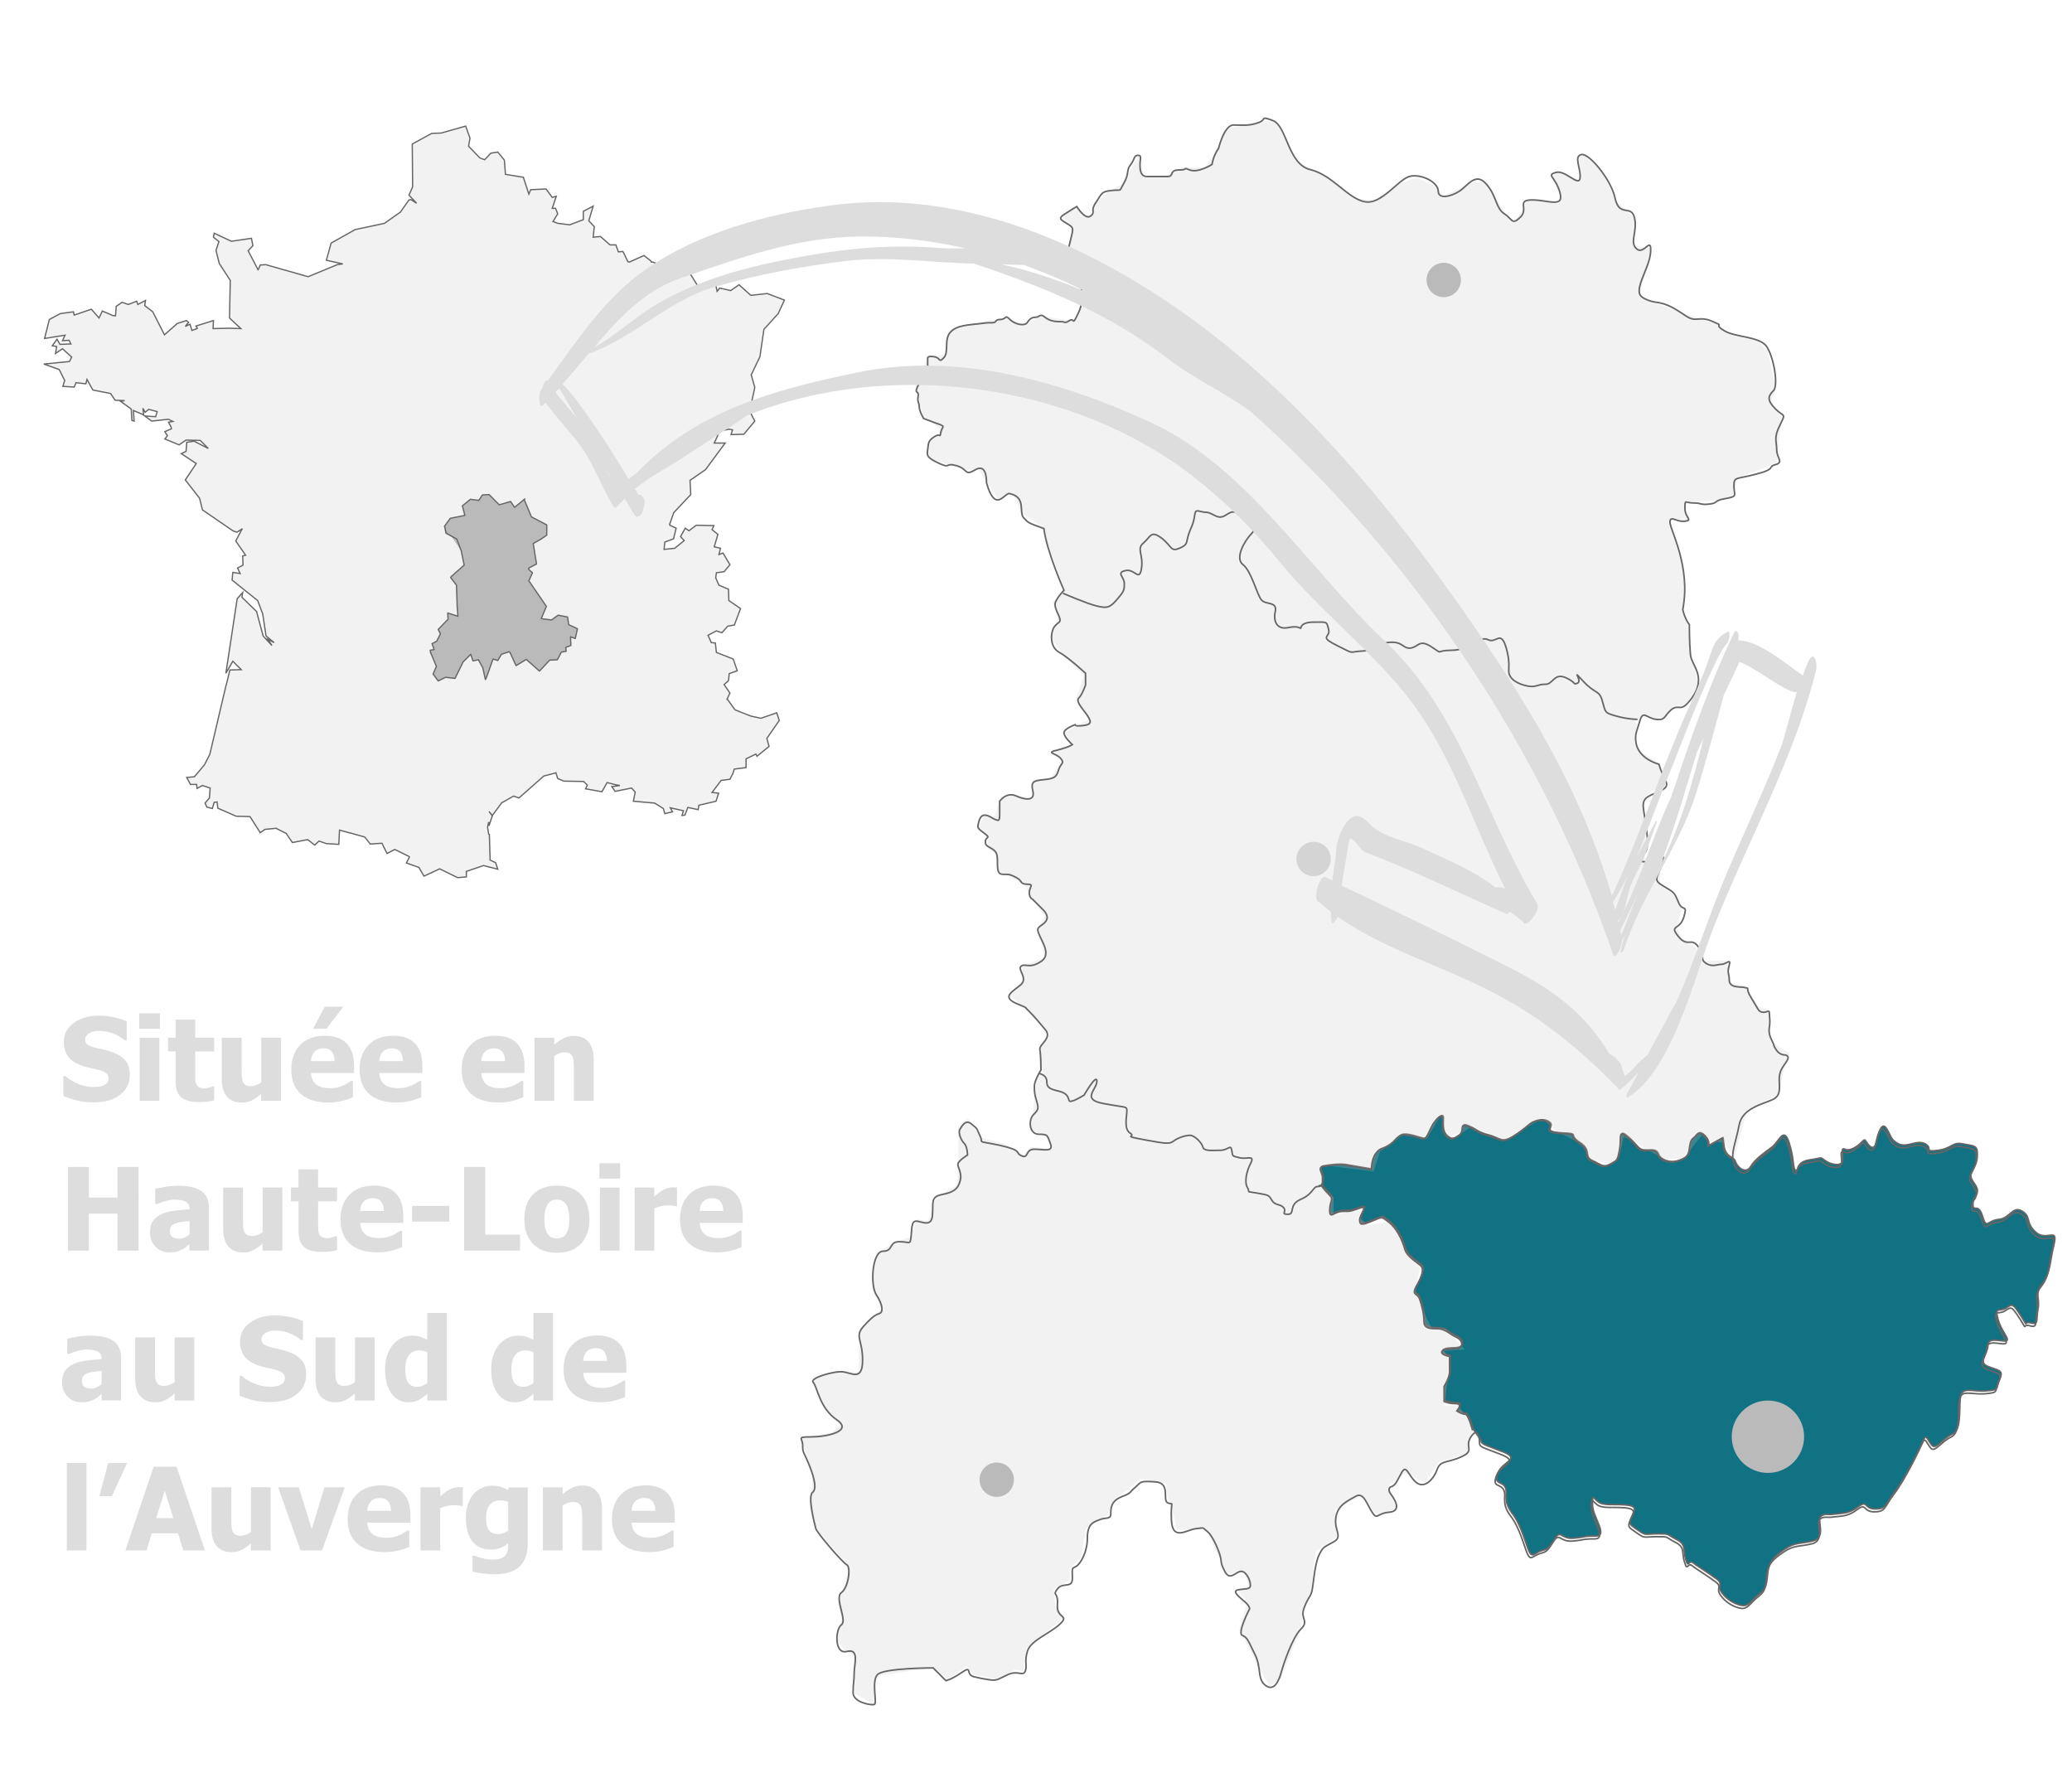 <?xml version="1.0" encoding="utf-8"?>
<!-- Generator: Adobe Illustrator 18.1.1, SVG Export Plug-In . SVG Version: 6.00 Build 0)  -->
<svg version="1.1" id="Calque_1" xmlns="http://www.w3.org/2000/svg" xmlns:xlink="http://www.w3.org/1999/xlink" x="0px" y="0px"
	 viewBox="0 2999.7 2834.6 2425" enable-background="new 0 2999.7 2834.6 2425" xml:space="preserve">
<g enable-background="new    ">
	<path fill="#DDDDDD" d="M128.3,4507.6c-8.8,0-16.5-0.8-23.1-2.5c-6.6-1.7-12.8-3.8-18.5-6.3v-27.2h2.6c5.7,4.9,12.1,8.6,19,11.2
		s13.6,3.9,20.1,3.9c1.6,0,3.8-0.2,6.5-0.5c2.7-0.4,4.9-0.9,6.5-1.7c2-0.9,3.7-2.1,5.1-3.7c1.4-1.6,2.1-3.6,2.1-6.2
		c0-2.9-1.1-5.2-3.4-7c-2.3-1.8-4.9-3.1-8.1-3.9c-3.9-1-8.1-2-12.5-2.9c-4.4-0.9-8.6-2-12.4-3.4c-8.9-3.1-15.2-7.3-19.1-12.6
		c-3.8-5.3-5.8-11.9-5.8-19.8c0-10.7,4.5-19.4,13.6-26s20.4-10,34-10c6.8,0,13.6,0.7,20.3,2.1c6.7,1.4,12.8,3.3,18.1,5.6v26.1h-2.5
		c-4.3-3.6-9.4-6.7-15.6-9.2c-6.1-2.5-12.4-3.8-18.9-3.8c-2.5,0-4.8,0.2-6.8,0.5c-2,0.4-4.1,1.1-6.3,2.1c-1.8,0.8-3.3,2-4.7,3.7
		c-1.3,1.6-2,3.4-2,5.4c0,2.9,1,5.2,3.1,7c2.1,1.7,6.1,3.3,12,4.7c3.8,0.9,7.5,1.7,11.1,2.5c3.6,0.8,7.4,1.9,11.4,3.4
		c7.9,2.9,13.8,6.7,17.7,11.6c3.9,4.8,5.8,11.2,5.8,19.2c0,11.4-4.5,20.5-13.4,27.4C155.6,4504.1,143.5,4507.6,128.3,4507.6z"/>
	<path fill="#DDDDDD" d="M218.8,4406.9h-28.4v-21h28.4V4406.9z M218,4505.5h-26.9v-86.3H218V4505.5z"/>
	<path fill="#DDDDDD" d="M271.6,4507.2c-11,0-18.9-2.3-23.9-6.8c-5-4.5-7.5-11.9-7.5-22.1v-40.4h-10.3v-18.8h10.3v-24.7h26.9v24.7
		H293v18.8h-25.9v30.6c0,3,0,5.7,0.1,7.9c0.1,2.3,0.5,4.3,1.2,6.1c0.7,1.8,2,3.2,3.8,4.3c1.8,1.1,4.5,1.6,8,1.6
		c1.4,0,3.3-0.3,5.6-0.9c2.3-0.6,4-1.2,4.9-1.7h2.3v19c-2.9,0.8-6,1.4-9.3,1.8C280.4,4507,276.4,4507.2,271.6,4507.2z"/>
	<path fill="#DDDDDD" d="M384.2,4505.5h-26.9v-9.5c-4.7,3.9-8.9,6.9-12.8,8.9c-3.9,2-8.5,3-13.9,3c-8.6,0-15.2-2.7-20-8.1
		c-4.8-5.4-7.2-13.5-7.2-24.4v-56.2h27.1v42.8c0,4.5,0.1,8.1,0.3,10.9c0.2,2.8,0.8,5.2,1.7,7.1c0.8,1.8,2.1,3.2,3.8,4.1
		c1.7,0.9,4.1,1.4,7.2,1.4c1.9,0,4.1-0.5,6.7-1.4c2.6-0.9,5-2.2,7.2-3.8v-61.2h26.9V4505.5z"/>
	<path fill="#DDDDDD" d="M449,4507.8c-16.3,0-28.8-3.9-37.5-11.7s-13-18.9-13-33.3c0-14.1,4-25.3,12.1-33.7
		c8.1-8.4,19.4-12.6,34-12.6c13.2,0,23.2,3.6,29.8,10.7c6.7,7.1,10,17.3,10,30.6v9.7h-59c0.3,4,1.1,7.3,2.5,10
		c1.4,2.7,3.3,4.8,5.7,6.4c2.3,1.6,5,2.7,8.1,3.4c3.1,0.7,6.4,1,10.1,1c3.1,0,6.2-0.3,9.2-1c3-0.7,5.8-1.6,8.3-2.7
		c2.2-1,4.2-2,6.1-3.2c1.9-1.1,3.4-2.1,4.6-3h2.8v22.2c-2.2,0.9-4.2,1.7-6,2.4c-1.8,0.7-4.3,1.5-7.5,2.3c-2.9,0.8-5.9,1.4-9,1.8
		C457.2,4507.6,453.4,4507.8,449,4507.8z M457.9,4451.2c-0.2-5.7-1.5-10-4-13c-2.5-3-6.3-4.5-11.4-4.5c-5.2,0-9.3,1.6-12.3,4.7
		c-2.9,3.1-4.6,7.4-4.9,12.8H457.9z M469.7,4376.7l-23.1,30.2h-18.3l15.9-30.2H469.7z"/>
	<path fill="#DDDDDD" d="M542.5,4507.8c-16.3,0-28.8-3.9-37.5-11.7s-13-18.9-13-33.3c0-14.1,4-25.3,12.1-33.7
		c8.1-8.4,19.4-12.6,34-12.6c13.2,0,23.2,3.6,29.8,10.7c6.7,7.1,10,17.3,10,30.6v9.7h-59c0.3,4,1.1,7.3,2.5,10
		c1.4,2.7,3.3,4.8,5.7,6.4c2.3,1.6,5,2.7,8.1,3.4c3.1,0.7,6.4,1,10.1,1c3.1,0,6.2-0.3,9.2-1c3-0.7,5.8-1.6,8.3-2.7
		c2.2-1,4.2-2,6.1-3.2c1.9-1.1,3.4-2.1,4.6-3h2.8v22.2c-2.2,0.9-4.2,1.7-6,2.4c-1.8,0.7-4.3,1.5-7.5,2.3c-2.9,0.8-5.9,1.4-9,1.8
		C550.7,4507.6,546.9,4507.8,542.5,4507.8z M551.4,4451.2c-0.2-5.7-1.5-10-4-13c-2.5-3-6.3-4.5-11.4-4.5c-5.2,0-9.3,1.6-12.3,4.7
		c-2.9,3.1-4.6,7.4-4.9,12.8H551.4z"/>
	<path fill="#DDDDDD" d="M682.1,4507.8c-16.3,0-28.8-3.9-37.5-11.7s-13-18.9-13-33.3c0-14.1,4-25.3,12.1-33.7
		c8.1-8.4,19.4-12.6,34-12.6c13.2,0,23.2,3.6,29.8,10.7c6.7,7.1,10,17.3,10,30.6v9.7h-59c0.3,4,1.1,7.3,2.5,10
		c1.4,2.7,3.3,4.8,5.7,6.4c2.3,1.6,5,2.7,8.1,3.4c3.1,0.7,6.4,1,10.1,1c3.1,0,6.2-0.3,9.2-1c3-0.7,5.8-1.6,8.3-2.7
		c2.2-1,4.2-2,6.1-3.2c1.9-1.1,3.4-2.1,4.6-3h2.8v22.2c-2.2,0.9-4.2,1.7-6,2.4c-1.8,0.7-4.3,1.5-7.5,2.3c-2.9,0.8-5.9,1.4-9,1.8
		C690.3,4507.6,686.5,4507.8,682.1,4507.8z M691,4451.2c-0.2-5.7-1.5-10-4-13c-2.5-3-6.3-4.5-11.4-4.5c-5.2,0-9.3,1.6-12.3,4.7
		c-2.9,3.1-4.6,7.4-4.9,12.8H691z"/>
	<path fill="#DDDDDD" d="M812.2,4505.5h-27.1v-42.8c0-3.5-0.1-7-0.4-10.4c-0.3-3.5-0.8-6-1.6-7.6c-0.9-1.9-2.3-3.3-4-4.2
		c-1.7-0.8-4.1-1.3-7-1.3c-2.2,0-4.4,0.4-6.7,1.2c-2.3,0.8-4.7,2.1-7.2,3.9v61.2h-26.9v-86.3h26.9v9.5c4.4-3.7,8.7-6.7,12.9-8.8
		c4.2-2.1,8.8-3.2,13.9-3.2c8.8,0,15.6,2.8,20.2,8.3c4.7,5.6,7,13.6,7,24.2V4505.5z"/>
</g>
<g enable-background="new    ">
	<path fill="#DDDDDD" d="M189.5,4710.5h-28.8v-50.7h-39.1v50.7H92.9v-114.5h28.8v41.9h39.1v-41.9h28.8V4710.5z"/>
	<path fill="#DDDDDD" d="M259.3,4701.4c-1.8,1.5-3.5,2.9-5,4.2c-1.5,1.2-3.4,2.5-5.9,3.7c-2.4,1.2-4.8,2.1-7,2.7
		c-2.3,0.6-5.5,0.9-9.6,0.9c-7.6,0-14-2.6-19-7.7c-5-5.1-7.6-11.6-7.6-19.4c0-6.4,1.3-11.6,3.8-15.5c2.6-3.9,6.3-7.1,11.1-9.4
		c4.9-2.4,10.7-4,17.4-4.9c6.8-0.9,14-1.6,21.8-2.2v-0.5c0-4.8-1.8-8.1-5.3-9.9c-3.5-1.8-8.8-2.7-15.8-2.7c-3.2,0-6.9,0.6-11.1,1.7
		c-4.3,1.2-8.4,2.6-12.5,4.4h-2.3V4626c2.7-0.8,7-1.7,12.9-2.7c5.9-1,11.9-1.6,18-1.6c14.9,0,25.7,2.5,32.5,7.4
		c6.8,4.9,10.2,12.5,10.2,22.6v58.7h-26.8V4701.4z M259.3,4688v-18c-4.6,0.5-8.3,0.9-11.1,1.2c-2.8,0.3-5.6,1-8.3,2
		c-2.4,0.8-4.2,2.1-5.5,3.7c-1.3,1.7-2,3.9-2,6.6c0,4,1.1,6.8,3.3,8.3c2.2,1.5,5.4,2.3,9.6,2.3c2.4,0,4.8-0.5,7.2-1.6
		S257.3,4689.9,259.3,4688z"/>
	<path fill="#DDDDDD" d="M386.1,4710.5h-26.9v-9.5c-4.7,3.9-8.9,6.9-12.8,8.9c-3.9,2-8.5,3-13.9,3c-8.6,0-15.2-2.7-20-8.1
		c-4.8-5.4-7.2-13.5-7.2-24.4v-56.2h27.1v42.8c0,4.5,0.1,8.1,0.3,10.9c0.2,2.8,0.8,5.2,1.7,7.1c0.8,1.8,2.1,3.2,3.8,4.1
		c1.7,0.9,4.1,1.4,7.2,1.4c1.9,0,4.1-0.5,6.7-1.4c2.6-0.9,5-2.2,7.2-3.8v-61.2h26.9V4710.5z"/>
	<path fill="#DDDDDD" d="M439.8,4712.2c-11,0-18.9-2.3-23.9-6.8c-5-4.5-7.5-11.9-7.5-22.1v-40.4H398v-18.8h10.3v-24.7h26.9v24.7
		h25.9v18.8h-25.9v30.6c0,3,0,5.7,0.1,7.9c0.1,2.3,0.5,4.3,1.2,6.1c0.7,1.8,2,3.2,3.8,4.3c1.8,1.1,4.5,1.6,8,1.6
		c1.4,0,3.3-0.3,5.6-0.9c2.3-0.6,4-1.2,4.9-1.7h2.3v19c-2.9,0.8-6,1.4-9.3,1.8C448.5,4712,444.5,4712.2,439.8,4712.2z"/>
	<path fill="#DDDDDD" d="M516.3,4712.8c-16.3,0-28.8-3.9-37.5-11.7s-13-18.9-13-33.3c0-14.1,4-25.3,12.1-33.7
		c8.1-8.4,19.4-12.6,34-12.6c13.2,0,23.2,3.6,29.8,10.7c6.7,7.1,10,17.3,10,30.6v9.7h-59c0.3,4,1.1,7.3,2.5,10
		c1.4,2.7,3.3,4.8,5.7,6.4c2.3,1.6,5,2.7,8.1,3.4c3.1,0.7,6.4,1,10.1,1c3.1,0,6.2-0.3,9.2-1c3-0.7,5.8-1.6,8.3-2.7
		c2.2-1,4.2-2,6.1-3.2c1.9-1.1,3.4-2.1,4.6-3h2.8v22.2c-2.2,0.9-4.2,1.7-6,2.4c-1.8,0.7-4.3,1.5-7.5,2.3c-2.9,0.8-5.9,1.4-9,1.8
		C524.6,4712.6,520.8,4712.8,516.3,4712.8z M525.2,4656.2c-0.2-5.7-1.5-10-4-13c-2.5-3-6.3-4.5-11.4-4.5c-5.2,0-9.3,1.6-12.3,4.7
		c-2.9,3.1-4.6,7.4-4.9,12.8H525.2z"/>
	<path fill="#DDDDDD" d="M614.7,4670.7h-51v-21.4h51V4670.7z"/>
	<path fill="#DDDDDD" d="M711.4,4710.5H635v-114.5h28.8v92.6h47.7V4710.5z"/>
	<path fill="#DDDDDD" d="M806.4,4667.4c0,14.2-3.9,25.4-11.6,33.6c-7.8,8.2-18.7,12.3-32.9,12.3c-14.1,0-25-4.1-32.9-12.3
		c-7.8-8.2-11.7-19.4-11.7-33.6c0-14.3,3.9-25.6,11.7-33.7c7.8-8.1,18.8-12.2,32.9-12.2c14.1,0,25.1,4.1,32.9,12.3
		C802.5,4641.9,806.4,4653.1,806.4,4667.4z M778.8,4667.5c0-5.1-0.4-9.4-1.3-12.8c-0.8-3.4-2-6.1-3.5-8.2c-1.6-2.2-3.4-3.7-5.4-4.5
		s-4.3-1.3-6.8-1.3c-2.4,0-4.6,0.4-6.5,1.1c-1.9,0.7-3.7,2.2-5.4,4.3c-1.5,2-2.8,4.7-3.7,8.2c-0.9,3.5-1.4,7.9-1.4,13.1
		s0.4,9.5,1.3,12.8c0.9,3.3,2,5.9,3.4,7.8c1.4,2,3.2,3.5,5.4,4.4c2.2,0.9,4.5,1.4,7.1,1.4c2.2,0,4.3-0.5,6.6-1.4
		c2.2-0.9,4-2.3,5.3-4.2c1.6-2.2,2.8-4.9,3.6-8C778.4,4677.3,778.8,4673,778.8,4667.5z"/>
	<path fill="#DDDDDD" d="M848.4,4611.9H820v-21h28.4V4611.9z M847.6,4710.5h-26.9v-86.3h26.9V4710.5z"/>
	<path fill="#DDDDDD" d="M926.2,4649.6H924c-1-0.4-2.5-0.6-4.5-0.8c-1.9-0.2-4.1-0.3-6.5-0.3c-2.8,0-5.8,0.4-8.9,1.2
		c-3.1,0.8-6.1,1.8-9,2.9v57.8h-26.9v-86.3h26.9v12.4c1.2-1.1,2.9-2.5,5.1-4.3c2.2-1.7,4.2-3.1,6-4.1c1.9-1.2,4.2-2.2,6.8-3
		c2.6-0.8,5-1.3,7.3-1.3c0.9,0,1.8,0,2.9,0.1c1.1,0.1,2,0.1,2.9,0.2V4649.6z"/>
	<path fill="#DDDDDD" d="M980.7,4712.8c-16.3,0-28.8-3.9-37.5-11.7s-13-18.9-13-33.3c0-14.1,4-25.3,12.1-33.7
		c8.1-8.4,19.4-12.6,34-12.6c13.2,0,23.2,3.6,29.8,10.7c6.7,7.1,10,17.3,10,30.6v9.7h-59c0.3,4,1.1,7.3,2.5,10
		c1.4,2.7,3.3,4.8,5.7,6.4c2.3,1.6,5,2.7,8.1,3.4c3.1,0.7,6.4,1,10.1,1c3.1,0,6.2-0.3,9.2-1c3-0.7,5.8-1.6,8.3-2.7
		c2.2-1,4.2-2,6.1-3.2c1.9-1.1,3.4-2.1,4.6-3h2.8v22.2c-2.2,0.9-4.2,1.7-6,2.4c-1.8,0.7-4.3,1.5-7.5,2.3c-2.9,0.8-5.9,1.4-9,1.8
		C988.9,4712.6,985.2,4712.8,980.7,4712.8z M989.6,4656.2c-0.2-5.7-1.5-10-4-13c-2.5-3-6.3-4.5-11.4-4.5c-5.2,0-9.3,1.6-12.3,4.7
		c-2.9,3.1-4.6,7.4-4.9,12.8H989.6z"/>
</g>
<g enable-background="new    ">
	<path fill="#DDDDDD" d="M139,4906.4c-1.8,1.5-3.5,2.9-5,4.2c-1.5,1.2-3.4,2.5-5.9,3.7c-2.4,1.2-4.8,2.1-7,2.7
		c-2.3,0.6-5.5,0.9-9.6,0.9c-7.6,0-14-2.6-19-7.7c-5-5.1-7.6-11.6-7.6-19.4c0-6.4,1.3-11.6,3.8-15.5c2.6-3.9,6.3-7.1,11.1-9.4
		c4.9-2.4,10.7-4,17.4-4.9c6.8-0.9,14-1.6,21.8-2.2v-0.5c0-4.8-1.8-8.1-5.3-9.9c-3.5-1.8-8.8-2.7-15.8-2.7c-3.2,0-6.9,0.6-11.1,1.7
		c-4.3,1.2-8.4,2.6-12.5,4.4h-2.3v-20.8c2.7-0.8,7-1.7,12.9-2.7c5.9-1,11.9-1.6,18-1.6c14.9,0,25.7,2.5,32.5,7.4
		c6.8,4.9,10.2,12.5,10.2,22.6v58.7H139V4906.4z M139,4893v-18c-4.6,0.5-8.3,0.9-11.1,1.2c-2.8,0.3-5.6,1-8.3,2
		c-2.4,0.8-4.2,2.1-5.5,3.7c-1.3,1.7-2,3.9-2,6.6c0,4,1.1,6.8,3.3,8.3c2.2,1.5,5.4,2.3,9.6,2.3c2.4,0,4.8-0.5,7.2-1.6
		S137,4895,139,4893z"/>
	<path fill="#DDDDDD" d="M265.8,4915.5h-26.9v-9.5c-4.7,3.9-8.9,6.9-12.8,8.9c-3.9,2-8.5,3-13.9,3c-8.6,0-15.2-2.7-20-8.1
		c-4.8-5.4-7.2-13.5-7.2-24.4v-56.2H212v42.8c0,4.5,0.1,8.1,0.3,10.9c0.2,2.8,0.8,5.2,1.7,7.1c0.8,1.8,2.1,3.2,3.8,4.1
		c1.7,0.9,4.1,1.4,7.2,1.4c1.9,0,4.1-0.5,6.7-1.4c2.6-0.9,5-2.2,7.2-3.8v-61.2h26.9V4915.5z"/>
	<path fill="#DDDDDD" d="M369.4,4917.6c-8.8,0-16.5-0.8-23.1-2.5c-6.6-1.7-12.8-3.8-18.5-6.3v-27.2h2.6c5.7,4.9,12.1,8.6,19,11.2
		s13.6,3.9,20.1,3.9c1.6,0,3.8-0.2,6.5-0.5c2.7-0.4,4.9-0.9,6.5-1.7c2-0.9,3.7-2.1,5.1-3.7c1.4-1.6,2.1-3.6,2.1-6.2
		c0-2.9-1.1-5.2-3.4-7c-2.3-1.8-4.9-3.1-8.1-3.9c-3.9-1-8.1-2-12.5-2.9c-4.4-0.9-8.6-2-12.4-3.4c-8.9-3.1-15.2-7.3-19.1-12.6
		c-3.8-5.3-5.8-11.9-5.8-19.8c0-10.7,4.5-19.4,13.6-26s20.4-10,34-10c6.8,0,13.6,0.7,20.3,2.1c6.7,1.4,12.8,3.3,18.1,5.6v26.1H412
		c-4.3-3.6-9.4-6.7-15.6-9.2c-6.1-2.5-12.4-3.8-18.9-3.8c-2.5,0-4.8,0.2-6.8,0.5c-2,0.4-4.1,1.1-6.3,2.1c-1.8,0.8-3.3,2-4.7,3.7
		c-1.3,1.6-2,3.4-2,5.4c0,2.9,1,5.2,3.1,7c2.1,1.7,6.1,3.3,12,4.7c3.8,0.9,7.5,1.7,11.1,2.5c3.6,0.8,7.4,1.9,11.4,3.4
		c7.9,2.9,13.8,6.7,17.7,11.6c3.9,4.8,5.8,11.2,5.8,19.2c0,11.4-4.5,20.5-13.4,27.4C396.7,4914.1,384.6,4917.6,369.4,4917.6z"/>
	<path fill="#DDDDDD" d="M512.4,4915.5h-26.9v-9.5c-4.7,3.9-8.9,6.9-12.8,8.9c-3.9,2-8.5,3-13.9,3c-8.6,0-15.2-2.7-20-8.1
		c-4.8-5.4-7.2-13.5-7.2-24.4v-56.2h27.1v42.8c0,4.5,0.1,8.1,0.3,10.9c0.2,2.8,0.8,5.2,1.7,7.1c0.8,1.8,2.1,3.2,3.8,4.1
		c1.7,0.9,4.1,1.4,7.2,1.4c1.9,0,4.1-0.5,6.7-1.4c2.6-0.9,5-2.2,7.2-3.8v-61.2h26.9V4915.5z"/>
	<path fill="#DDDDDD" d="M611.5,4915.5h-26.9v-9c-1.7,1.4-3.7,3-6,4.6c-2.2,1.6-4.2,2.9-5.9,3.7c-2.2,1-4.3,1.8-6.4,2.3
		c-2.1,0.5-4.6,0.8-7.5,0.8c-9.8,0-17.6-4.1-23.4-12.2c-5.7-8.1-8.6-19-8.6-32.7c0-7.5,1-14.1,2.9-19.6c1.9-5.5,4.6-10.4,8.1-14.5
		c3.1-3.7,6.9-6.7,11.4-8.9c4.5-2.2,9.2-3.3,14.1-3.3c4.5,0,8.2,0.5,11.1,1.4c2.9,0.9,6.3,2.4,10.1,4.4v-36.7h26.9V4915.5z
		 M584.6,4891.7v-42.4c-1.3-0.7-3.1-1.2-5.2-1.7c-2.2-0.4-4-0.7-5.5-0.7c-6.5,0-11.3,2.3-14.6,6.8c-3.3,4.5-4.9,10.8-4.9,18.9
		c0,8.5,1.3,14.7,3.9,18.4c2.6,3.8,6.8,5.7,12.6,5.7c2.4,0,4.7-0.5,7.1-1.4C580.4,4894.5,582.6,4893.3,584.6,4891.7z"/>
	<path fill="#DDDDDD" d="M756.7,4915.5h-26.9v-9c-1.7,1.4-3.7,3-6,4.6c-2.2,1.6-4.2,2.9-5.9,3.7c-2.2,1-4.3,1.8-6.4,2.3
		c-2.1,0.5-4.6,0.8-7.5,0.8c-9.8,0-17.6-4.1-23.4-12.2c-5.7-8.1-8.6-19-8.6-32.7c0-7.5,1-14.1,2.9-19.6c1.9-5.5,4.6-10.4,8.1-14.5
		c3.1-3.7,6.9-6.7,11.4-8.9c4.5-2.2,9.2-3.3,14.1-3.3c4.5,0,8.2,0.5,11.1,1.4c2.9,0.9,6.3,2.4,10.1,4.4v-36.7h26.9V4915.5z
		 M729.8,4891.7v-42.4c-1.3-0.7-3.1-1.2-5.2-1.7c-2.2-0.4-4-0.7-5.5-0.7c-6.5,0-11.3,2.3-14.6,6.8c-3.3,4.5-4.9,10.8-4.9,18.9
		c0,8.5,1.3,14.7,3.9,18.4c2.6,3.8,6.8,5.7,12.6,5.7c2.4,0,4.7-0.5,7.1-1.4C725.6,4894.5,727.8,4893.3,729.8,4891.7z"/>
	<path fill="#DDDDDD" d="M821.5,4917.8c-16.3,0-28.8-3.9-37.5-11.7s-13-18.9-13-33.3c0-14.1,4-25.3,12.1-33.7
		c8.1-8.4,19.4-12.6,34-12.6c13.2,0,23.2,3.6,29.8,10.7c6.7,7.1,10,17.3,10,30.6v9.7h-59c0.3,4,1.1,7.3,2.5,10
		c1.4,2.7,3.3,4.8,5.7,6.4c2.3,1.6,5,2.7,8.1,3.4c3.1,0.7,6.4,1,10.1,1c3.1,0,6.2-0.3,9.2-1c3-0.7,5.8-1.6,8.3-2.7
		c2.2-1,4.2-2,6.1-3.2c1.9-1.1,3.4-2.1,4.6-3h2.8v22.2c-2.2,0.9-4.2,1.7-6,2.4c-1.8,0.7-4.3,1.5-7.5,2.3c-2.9,0.8-5.9,1.4-9,1.8
		C829.7,4917.6,826,4917.8,821.5,4917.8z M830.4,4861.3c-0.2-5.7-1.5-10-4-13c-2.5-3-6.3-4.5-11.4-4.5c-5.2,0-9.3,1.6-12.3,4.7
		c-2.9,3.1-4.6,7.4-4.9,12.8H830.4z"/>
</g>
<g enable-background="new    ">
	<path fill="#DDDDDD" d="M118.3,5120.5H91.4v-119.6h26.9V5120.5z"/>
	<path fill="#DDDDDD" d="M173.9,5000.9l-20.8,45.3h-17.2l12.1-45.3H173.9z"/>
	<path fill="#DDDDDD" d="M171.5,5120.5l38.7-114.5h31.4l38.7,114.5h-29.6l-7.1-23.4h-36l-7.1,23.4H171.5z M237.1,5076.4l-11.7-37.7
		l-11.7,37.7H237.1z"/>
	<path fill="#DDDDDD" d="M370.2,5120.5h-26.9v-9.5c-4.7,3.9-8.9,6.9-12.8,8.9c-3.9,2-8.5,3-13.9,3c-8.6,0-15.2-2.7-20-8.1
		c-4.8-5.4-7.2-13.5-7.2-24.4v-56.2h27.1v42.8c0,4.5,0.1,8.1,0.3,10.9c0.2,2.8,0.8,5.2,1.7,7.1c0.8,1.8,2.1,3.2,3.8,4.1
		c1.7,0.9,4.1,1.4,7.2,1.4c1.9,0,4.1-0.5,6.7-1.4c2.6-0.9,5-2.2,7.2-3.8v-61.2h26.9V5120.5z"/>
	<path fill="#DDDDDD" d="M471.6,5034.2l-31,86.3h-29.4l-30.7-86.3h28.3l17.7,57.1l17.4-57.1H471.6z"/>
	<path fill="#DDDDDD" d="M526.1,5122.8c-16.3,0-28.8-3.9-37.5-11.7s-13-18.9-13-33.3c0-14.1,4-25.3,12.1-33.7
		c8.1-8.4,19.4-12.6,34-12.6c13.2,0,23.2,3.6,29.8,10.7c6.7,7.1,10,17.3,10,30.6v9.7h-59c0.3,4,1.1,7.3,2.5,10
		c1.4,2.7,3.3,4.8,5.7,6.4c2.3,1.6,5,2.7,8.1,3.4c3.1,0.7,6.4,1,10.1,1c3.1,0,6.2-0.3,9.2-1c3-0.7,5.8-1.6,8.3-2.7
		c2.2-1,4.2-2,6.1-3.2c1.9-1.1,3.4-2.1,4.6-3h2.8v22.2c-2.2,0.9-4.2,1.7-6,2.4c-1.8,0.7-4.3,1.5-7.5,2.3c-2.9,0.8-5.9,1.4-9,1.8
		C534.3,5122.6,530.5,5122.8,526.1,5122.8z M535,5066.3c-0.2-5.7-1.5-10-4-13c-2.5-3-6.3-4.5-11.4-4.5c-5.2,0-9.3,1.6-12.3,4.7
		c-2.9,3.1-4.6,7.4-4.9,12.8H535z"/>
	<path fill="#DDDDDD" d="M633.3,5059.7h-2.2c-1-0.4-2.5-0.6-4.5-0.8c-1.9-0.2-4.1-0.3-6.5-0.3c-2.8,0-5.8,0.4-8.9,1.2
		c-3.1,0.8-6.1,1.8-9,2.9v57.8h-26.9v-86.3h26.9v12.4c1.2-1.1,2.9-2.5,5.1-4.3c2.2-1.7,4.2-3.1,6-4.1c1.9-1.2,4.2-2.2,6.8-3
		c2.6-0.8,5-1.3,7.3-1.3c0.9,0,1.8,0,2.9,0.1c1.1,0.1,2,0.1,2.9,0.2V5059.7z"/>
	<path fill="#DDDDDD" d="M722.1,5110.6c0,8-1.2,14.8-3.5,20.4s-5.5,9.9-9.5,13.1c-4,3.2-8.8,5.5-14.4,6.9
		c-5.6,1.4-11.8,2.1-18.6,2.1c-5.7,0-11.2-0.4-16.3-1.1c-5.2-0.7-9.6-1.6-13.4-2.6v-21.6h3.2c1.3,0.5,2.9,1.1,4.7,1.7
		c1.8,0.6,3.7,1.2,5.5,1.7c2.2,0.6,4.4,1,6.5,1.4c2.1,0.4,4.3,0.5,6.5,0.5c4.6,0,8.4-0.5,11.4-1.4c3-0.9,5.3-2.3,6.9-4
		c1.5-1.8,2.6-3.9,3.2-6.3c0.6-2.4,0.9-5.5,0.9-9.2v-1.6c-3,2.7-6.5,4.8-10.5,6.4c-4,1.6-8.1,2.4-12.3,2.4
		c-11.2,0-19.8-3.6-25.9-10.9c-6.1-7.3-9.1-18.3-9.1-33.2c0-6.8,0.9-12.8,2.8-18.2c1.9-5.4,4.5-10,7.8-13.8c3.2-3.6,7-6.4,11.5-8.4
		c4.5-2,9.2-3,14.1-3c4.4,0,8.4,0.6,11.8,1.7c3.5,1.1,6.7,2.6,9.5,4.5l1-3.8h26.1V5110.6z M695.2,5093.3v-39.1
		c-1.3-0.6-3-1.1-4.9-1.5c-1.9-0.4-3.9-0.6-5.8-0.6c-6.5,0-11.3,2.1-14.6,6.3c-3.3,4.2-4.9,10-4.9,17.5c0,3.7,0.2,6.9,0.7,9.5
		c0.5,2.6,1.4,4.9,2.7,6.9c1.3,1.9,3,3.4,5,4.4c2.1,1,4.7,1.5,8,1.5c2.4,0,4.8-0.4,7.1-1.2C690.9,5096,693.1,5094.9,695.2,5093.3z"
		/>
	<path fill="#DDDDDD" d="M823.6,5120.5h-27.1v-42.8c0-3.5-0.1-7-0.4-10.4c-0.3-3.5-0.8-6-1.6-7.6c-0.9-1.9-2.3-3.3-4-4.2
		c-1.7-0.8-4.1-1.3-7-1.3c-2.2,0-4.4,0.4-6.7,1.2c-2.3,0.8-4.7,2.1-7.2,3.9v61.2h-26.9v-86.3h26.9v9.5c4.4-3.7,8.7-6.7,12.9-8.8
		c4.2-2.1,8.8-3.2,13.9-3.2c8.8,0,15.6,2.8,20.2,8.3c4.7,5.6,7,13.6,7,24.2V5120.5z"/>
	<path fill="#DDDDDD" d="M887.7,5122.8c-16.3,0-28.8-3.9-37.5-11.7s-13-18.9-13-33.3c0-14.1,4-25.3,12.1-33.7
		c8.1-8.4,19.4-12.6,34-12.6c13.2,0,23.2,3.6,29.8,10.7c6.7,7.1,10,17.3,10,30.6v9.7h-59c0.3,4,1.1,7.3,2.5,10
		c1.4,2.7,3.3,4.8,5.7,6.4c2.3,1.6,5,2.7,8.1,3.4c3.1,0.7,6.4,1,10.1,1c3.1,0,6.2-0.3,9.2-1c3-0.7,5.8-1.6,8.3-2.7
		c2.2-1,4.2-2,6.1-3.2c1.9-1.1,3.4-2.1,4.6-3h2.8v22.2c-2.2,0.9-4.2,1.7-6,2.4c-1.8,0.7-4.3,1.5-7.5,2.3c-2.9,0.8-5.9,1.4-9,1.8
		C895.9,5122.6,892.1,5122.8,887.7,5122.8z M896.6,5066.3c-0.2-5.7-1.5-10-4-13c-2.5-3-6.3-4.5-11.4-4.5c-5.2,0-9.3,1.6-12.3,4.7
		c-2.9,3.1-4.6,7.4-4.9,12.8H896.6z"/>
</g>
<path fill="#107282" stroke="#666666" stroke-width="2.164" d="M2015.6,4954.8c0,0-6-22-10-22c-4.5,0-11.5-4.5-11.5-4.5
	s9-10-1.5-10c-10,0-16-3-16-3v-20.5c0,0,7.5-11.5,7.5-20.5s0-20.5,0-20.5s-14.5-3-10-7.5s17.5-1.5,23.5-4.5c6-3,3-11.5-4.5-14.5
	s-14.5-11.5-25-11.5c-10,0-19,0-19-10s-3-22-6-30.5c-3-9-11.5-4.5-4.5-17.5c7.5-13,10-22,7.5-26.5c-3-4.5-20.5-13-23.5-25
	c-3-11.5-11.5-29-22-36.5c-10-7.5-7.5-7.5-22-1.5c-14.5,6-17.5,6-17.5-1.5s13-20.5,0-16c-13,4.5-11.5,4.5-23.5,4.5
	c-11.5,0-17.5,11.5-17.5-1.5c0-13,6-14.5,0-20.5c-6-6-11.5-13-11.5-13l-4.5,1.5c7.5,0,6-7.5,6-13c0-6-7.5-13,1.5-14.5s22-3,30.5-1.5
	c9,1.5,35,6,35,6s0-14.5,6-22c6-7.5,6-4.5,16-10c10-6,10-10,17.5-14.5c7.5-4.5,27.5,4.5,32,4.5c4.5,0,7.5-11.5,13-20.5
	c6-9,13-14.5,13-7.5c0,7.5-1.5,17.5,4.5,23.5c6,6,9,6,17.5,0c9-6,0-17.5,11.5-13c11.5,4.5,13,9,29,13c16,4.5,17.5,11.5,33.5,1.5
	c16-10,20.5-16,26-19c6-3,16-6,23.5,0c7.5,6-11.5,13,16,14.5c27.5,1.5,7.5,1.5,25,13s4.5,19,17.5,25c13,6,14.5,10,25,4.5
	c10-6,10-4.5,13-20.5s-3-29,11.5-16s13,17.5,23.5,17.5c10,0,14.5-1.5,17.5,6c3,7.5,14.5,11.5,25,9c10-3,16-6,17.5-14.5
	c1.5-9,1.5-14.5,6-17.5s6-11.5,14.5-3c9,9,4.5,14.5,4.5,14.5l20.5-11.5c0,0,0-1.5,1.5,11.5c1.5,13,11.5,16,11.5,16l3,3
	c4.5,13,16,19,22,9c6-10,19-19,29-26.5c10-7.5,16-29,23.5-6c7.5,23.5,4.5,35,9,38s-1.5-11.5,19-14.5c20.5-3,13-4.5,22,1.5
	c9,6,23.5,7.5,23.5-1.5c0-9-3-17.5,3-14.5c6,3,16-3,22-9c6-6,4.5-4.5,9,1.5c4.5,6,10,9,13-6c3-14.5,7.5-23.5,13-14.5
	c6,9,4.5,14.5,16,20.5c11.5,6,25-6,36.5,0s-3,11.5,17.5,9c20.5-3,19-11.5,33.5-9c14.5,3,20.5,1.5,20.5,13c0,11.5-1.5,13-7.5,25
	c-6,11.5,9,17.5,7.5,27.5s-6,6-6,17.5s7.5-3,13,16c6,19,6,6,22,4.5c16-1.5,19-19,32-11.5c13,7.5,4.5,16,19,29
	c14.5,13,30.5-7.5,25,16c-6,23.5-4.5,39.5-16,54c-11.5,14.5-3,19-6,35c-3,16,1.5,22-10,19c-11.5-3-1.5,9-13-9
	c-11.5-17.5-11.5-17.5-20.5-11.5c-8.5,6-16-3-11.5,14.5c4.5,17.5,17.5,29,11.5,30.5c-6,1.5-25-6-25,6c0,11.5-14.5,23.5,0,29
	c14.5,6,22,4.5,16,17.5c-6,13,1.5,14.5-19,16s-33.5-7.5-35,11.5s1.5,42.5-11.5,48c-13,6-22,22-27.5,14.5c-6-7.5-7.5-16-11.5-6
	c-4.5,10-23.5,49.5-38,68.5s-11.5,25-27.5,25s-10-13-23.5-3c-13,10-22,8.5-32,10s-13-1.5-19,3c-6,4.5,7.5,29-10,33.5
	c-17.5,4.5-25,1.5-39.5,11.5s-22,16-23.5,35c-1.5,19-4.5,20.5-13,27.5c-9,7.5-13,16-22,14.5c-9-1.5-20.5-7.5-27.5-17.5
	c-7.5-10,3-11.5-7.5-19c-10-7.5-26.5-17.5-32-22c-6-4.5-6,9-10-4.5c-4-13.5,1.5-20.5-13-27.5c-14.5-7.5-7.5-7.5-25-7.5
	s-16,3-26.5-4.5c-10-7.5-14.5-7.5-10-17.5s10-16-7.5-17.5c-17.5-1.5-30.5,1.5-38-4.5c-7.5-6-7.5-11.5-7.5,4.5c0,16,22,42.5,4.5,42.5
	c-17.5,0-13,1.5-30.5,3c-17.5,1.5-17.5-13-26,1.5c-9,14.5-10,13-19,16c-8.5,3-11.5,10-16,0c-4.5-10-10-35-23.5-52.5
	c-13-17.5-4.5-26-9-35c-4.5-8.5-16-3-10-19c6-16,32-19,7.5-29c-25-10-30.5-10-30.5-16L2015.6,4954.8z"/>
<g opacity="0.23">
	<g>
		<path fill="#C6C7C8" d="M2422.6,4424.2l-3-44l-13-3l-20.5-30.5l-17.5-1.5l-7.5-32l-32,1.5l-9-19l-19-13l-7.5-14.5l7.5-27.5
			l-10-14.5l-20.5-19l1.5-35l-33.5,1.5l13-16l-4.5-57l7.5-16l23.5-11.5l-10-30.5l-20.5-13l-11.5-13l3-27.5l-3-4l7.5,0.5l4.5-9
			l14,6.5l16-2l12.5-16l15.5-0.5l17.5-29l-9.5-37l-6.5-52.5l-4.5-14v-57l-18-62l6-4.5l17,4.5l3.5-6l-6-9.5l2-11.5l46-2l16-6l8-25
			l53-19.5l6.5-64l-14-19l6.5-22l-11.5-49.5l-12.5-13l-36.5-8l-17.5-14l-51.5-17l-57.5-21l16-67l-25-3.5l4.5-35.5l-28.5-27l-17-38.5
			l-27-24l-5,6.5l1.5,29l-32-11.5l-6.5,7.5l13,26.5l-4.5,10l-23.5-6.5l-19.5,2l-5,11l-12.5,17.5l-11.5-10l-26-43l-18-1.5l-41.5,19.5
			l-11-14l-26.5-11l-19.5,7.5l-38.5,24l-25-3.5l-47-33l-33-17.5l-28.5-54.5h-21l-33,7.5l-14,2l-17.5,36l-12,17.5h-29.5l-24,11
			l-30.5,1l-6.5-27.5l-23,38.5c0,0-45,22-39.5,40.5l-10,3.5l-12-13l-22,12l16.5,16.5l-10,49c0,0,41.5,31.5,13,75.5
			c-11,4.5-44-4.5-44-4.5l-27.5,12l-21-9l-46,7.5c0,0-30.5,5.5-34,11c-3.5,5.5-5.5,31.5-5.5,31.5l-24,4.5l-16.5,39.5l11,41.5
			l23,16.5l-2,7.5l-15.5,14l3.5,19.5l28.5,9l22,6.5l15.5-2l7.5,13l19.5,28.5l19.5-9l13,28.5l27.5,18.5l30.5,86.5l-2.5,2.5l-13,14.5
			l7.5,20.5l-11.5,26.5l22,30.5l25,22l-11.5,33.5l17.5,27.5l-33.5,17.5l7.5,16l-22,9l11.5,13l-16,25l-23.5,1.5l-1.5,25l-27.5-4.5
			l-17.5,9l-6,20.5l-13-1.5l-10,16l14.5,16l-1.5,13l13,9l1.5,22l36.5,19l11.5,22l16,22l-9,16l9,39.5l-30.5,11.5v20.5l-19,19l22,19
			l33.5,35l-13,17.5v26.5l5,9.5l-8.5,2.5l-6.5,59l-2,17.5l19.5,4.5l8.5,19.5l-28.5-2l-9,11l-26-15.5l-33-8.5l-17.5-26.5l-13,11v46
			l-2,35l-28.5,15.5l-11,33l-15.5-2l-9,24l-19.5,6.5l-26.5,15.5l-6.5,48l13,28.5l-30.5,28.5v57l-37,2l-26.5,9l19.5,44l19.5,17.5
			l-13,11l-41.5,6.5l15.5,54.5l-4.5,41.5l9,28.5l46,52.5l-9,33l-6.5,17.5l4.5,22l-6.5,28.5l11,13l15.5,9l-2,50.5l26.5,15.5l2-39.5
			l79-11l19.5,15.5l26.5-17.5l9,11l30.5,6.5l26.5-13l11,2l4.5-30.5l52.5-44l-13-15.5l-2-22l22-13v-15.5l15.5-15.5l6.5-39.5
			l28.5-17.5l9-19.5l37-30.5l35,6.5l2,17.5l6.5,17.5l6.5,28.5l39.5-2l28.5,61.5l24-2l6.5,19.5l-15.5,4.5l13,17.5l-11,37l26,50.5
			l15.5,26.5l15.5-9l28.5-72l2-24l11-22l6.5-57l28.5-19.5l-2-37l35-19.5l22,26.5l26.5-9l-9-33l22-15.5l26.5,13l19.5-28.5l39.5-11
			l6.5-33l-15.5-26.5l-4.5-6.5h-19.5l4.5-30.5l2-33l-6.5-11l28.5-2l-26.5-28.5l-19.5-2l-13-26l-9-22l6.5-33l-13-13l-28.5-50.5
			l-30.5,4.5l-11-11l2-9l-37,6.5v-23.5l-19.5-15.5l-1.5-1l4-2.5v-26l71.5,9l9-27.5l30.5-22l33.5,4.5l19-32l9,29l22-6l11.5-7.5l44,19
			l52.5-30.5l16,16l36.5,19l14.5,22l29,6l9-11.5l6-25l11.5,1.5l19,14.5l25,13h29l7.5-13l17.5-22l10,11.5l17.5,1.5l14.5,20.5l17.5-64
			l44-23.5l6-32l7.5-23.5L2422.6,4424.2z"/>
	</g>
</g>
<path fill="none" stroke="#666666" stroke-width="2.164" d="M1455.6,3807.2c0,0-23.5-52.5-27.5-84.5c-23.5-8.5-20.5-7.5-27.5-14.5
	c-7.5-7.5,4.5-29-20.5-33.5c-8.5,3-19,25-30.5-14.5c0-9-1.5-26.5-16-17.5c-14.5,8.5-9-1.5-25-6c-16-4.5-7.5,4.5-23.5-3
	c-16-7.5-17.5-10-16-19s0-11.5,9-17.5s7.5,3,9-6c1.5-9,9-7.5-7.5-13c-16-6-16-6-16-6s-6-10-6-16c0-6-3-6-1.5-14.5
	c1.5-9-7.5-1.5,1.5-17.5c9-16,11.5-13,11.5-22s0-13,0-13s0-3,9-1.5c9,1.5,6,9,13,1.5c7.5-7.5,0-25,9-35c9-10,26.5-10,38-11.5
	c11.5-1.5,11.5-1.5,19-1.5s3-4.5,11.5-4.5c8.5,0,6-7.5,13,0c7.5,7.5,20.5,9,23.5,4.5c3-4.5,6-7.5,11.5-7.5c6,0,6-6,13,0
	c7.5,6,16,6,22,6c6,0,4.5,3,11.5-1.5c7.5-4.5,3,9,11.5-9c9-17.5,6-35,1.5-46.5c-4.5-11.5-11.5-22-16-22c-4.5,0-1.5-6,3-26.5
	c4.5-20.5,7.5-22-1.5-27.5c-9-6-16-7.5-4.5-14.5c11.5-7.5,16-10,16-10s11.5,19,19,13c7.5-6-1.5-6,7.5-19c8.5-13,7.5-14.5,22-16
	c14.5-1.5,8.5,3,16-10s3-17.5,9-25c6-7.5,4.5-13,10-13c6,0,3,4.5,3,13c0,9,1.5,16,10,16c8.5,0,17.5,0,27.5,0c10,0,1.5-9,16-9
	c14.5,0,3-4.5,14.5,0c11.5,4.5,30.5-7.5,30.5-7.5s1.5-11.5,9-22c0,0,7.5-32,20.5-32s20.5,1.5,33.5-3s1.5-10,20.5-3
	c19,7.5,20.5,60,51,67c30.5,7.5,51,39.5,74.5,44s46.5-32,62.5-35c16-3,38,8.5,38,20.5c0,11.5,17.5,7.5,29,0
	c11.5-7.5,22-26.5,36.5-10c14.5,16,13,33.5,25,41c11.5,7.5,10,16,22,4.5c11.5-11.5-6-23.5,16-23.5c22,0,44,11.5,38-10
	c-6-22-19-23.5-6-27.5c13-4.5,32,20.5,33.5,7.5c1.5-13-9-29,1.5-32c10-3,41,33.5,46.5,60c6,26.5,22,7.5,26.5,26.5s-7.5,33.5,3,42.5
	c10,9,20.5-19,19,4.5c-1.5,23.5-26.5,54-10,62.5c16,9,20.5,3,39.5,13s22,17.5,35,16c13-1.5,19,3,26.5,6c7.5,3-4.5,1.5,10,10
	c14.5,9,46.5,7.5,57,20.5c10,13,17.5,54,10,61.5c-7.5,7.5-9,13,3,25c11.5,11.5,14.5,4.5,6,22c-9,17.5-4.5,22-4.5,33.5
	c0,11.5,10,17.5-1.5,20.5c-11.5,3,1.5,6-26.5,13c-27.5,7.5-30.5,3-30.5,16c0,13,6,14.5-11.5,17.5c-17.5,3-9,6-22,7.5s-10-1.5-22-1.5
	c-11.5,0-11.5-6-11.5,7.5c0,13,11.5,16,0,17.5s-20.5-9-20.5,1.5c0,10,29,60,17.5,119.5c3,13,9,20.5,9,20.5s0,25,1.5,41
	c1.5,16,26,32-3,65.5c-11.5,13-13,1.5-23.5,10c-10,9-7.5,14.5-20.5,13c-13-1.5-17.5-13-22,1.5s-6,17.5-6,23.5c0,6,0,26.5,32,36.5
	c6,22,17.5,27.5,4.5,35s-27.5,7.5-26,23.5c1.5,16,10,51,3,61.5c-7.5,10-22,10-4.5,13s35-17.5,27.5,3c-7.5,20.5-13,22,1.5,30.5
	c14.5,9,14.5,7.5,20.5,22c6,14.5,13,1.5,7.5,20.5c-6,19-20.5,10-7.5,26.5c13,16,17.5,0,27.5,14.5c10,14.5,1.5,16,10,22
	c9,6,16,1.5,22,1.5c6,0,13-9,10,1.5c-3,10,0,13,0,17.5c0,4.5,0,10,9,11.5c9,1.5,6,0,13,1.5c7.5,1.5-1.5-1.5,8.5,14.5
	c10,16,9,17.5,14.5,19c6,1.5,10-4.5,10,1.5c0,6,1.5,10,0,19c-1.5,8.5,1.5,14.5,4.5,20.5c3,6,0,3,4.5,10c4.5,7.5,11.5,7.5,11.5,7.5
	s9,0,3,9s-10,13-10,25c0,11.5,3,22-10,27.5c-13,6-41,11.5-45,35c-4.5,23.5-11.5,38-7.5,51c4.5,13,16,19,22,9c6-10,19-19,29-26.5
	s16-29,23.5-6c7.5,23.5,4.5,35,9,38c4.5,3-1.5-11.5,19-14.5c20.5-3,13-4.5,22,1.5c9,6,23.5,7.5,23.5-1.5s-3-17.5,3-14.5
	c6,3,16-3,22-9c6-6,4.5-4.5,9,1.5c4.5,6,10,9,13-6c3-14.5,7.5-23.5,13-14.5c6,9,4.5,14.5,16,20.5c11.5,6,25-6,36.5,0
	c11.5,6-3,11.5,17.5,9c20.5-3,19-11.5,33.5-9c14.5,3,20.5,1.5,20.5,13c0,11.5-1.5,13-7.5,25c-6,11.5,9,17.5,7.5,27.5s-6,6-6,17.5
	c0,11.5,7.5-3,13,16c6,19,6,6,22,4.5c16-1.5,19-19,32-11.5c13,7.5,4.5,16,19,29s30.5-7.5,25,16c-6,23.5-4.5,39.5-16,54
	c-11.5,14.5-3,19-6,35c-3,16,1.5,22-10,19c-11.5-3-1.5,9-13-9c-11.5-17.5-11.5-17.5-20.5-11.5c-9,6-16-3-11.5,14.5
	c4.5,17.5,17.5,29,11.5,30.5c-6,1.5-25-6-25,6c0,11.5-14.5,23.5,0,29c14.5,6,22,4.5,16,17.5c-6,13,1.5,14.5-19,16s-33.5-7.5-35,11.5
	c-1.5,19,1.5,42.5-11.5,48c-13,6-22,22-27.5,14.5c-6-7.5-7.5-16-11.5-6c-4.5,10-23.5,49.5-38,68.5c-14.5,19-11.5,25-27.5,25
	s-10-13-23.5-3c-13,10-22,8.5-32,10s-13-1.5-19,3c-6,4.5,7.5,29-10,33.5c-17.5,4.5-25,1.5-39.5,11.5s-22,16-23.5,35
	c-1.5,19-4.5,20.5-13,27.5c-9,7.5-13,16-22,14.5c-9-1.5-20.5-7.5-27.5-17.5c-7.5-10,3-11.5-7.5-19c-10-7.5-26.5-17.5-32-22
	c-6-4.5-6,9-10-4.5c-4.5-13,1.5-20.5-13-27.5c-14.5-7.5-7.5-7.5-25-7.5s-16,3-26.5-4.5c-10-7.5-14.5-7.5-10-17.5s10-16-7.5-17.5
	c-17.5-1.5-30.5,1.5-38-4.5c-7.5-6-7.5-11.5-7.5,4.5c0,16,22,42.5,4.5,42.5c-17.5,0-13,1.5-30.5,3c-17.5,1.5-17.5-13-26.5,1.5
	c-9,14.5-10,13-19,16c-9,3-11.5,10-16,0s-10-35-23.5-52.5c-13-17.5-4.5-26.5-9-35c-4.5-9-16-3-10-19c6-16,32-19,7.5-29
	c-25-10-30.5-10-30.5-16s-1.5-23.5-11.5-9s6,19-13,27.5c-19,9-29,4.5-33.5,17.5c-4.5,13-17.5,27.5-29,17.5
	c-11.5-10-13-26.5-20.5-11.5c-7.5,14.5-9,16-13,17.5c-4.5,1.5-4.5,6,0,11.5c4.5,6,14.5,22-3,23.5c-17.5,1.5-16,11.5-23.5,0
	c-7.5-11.5-11.5-27.5-22-22c-10,6-25,11.5-27.5,29c-3,17.5,10,26.5-3,33.5c-13,7.5-14.5,6-20.5,19s-7.5,44-10,51
	c-3,7.5-4.5,6-10,20.5c-6,14.5,7.5,17.5-4.5,29c-11.5,11.5-23.5,46.5-27.5,61.5c-4.5,14.5-11.5,23.5-22,14.5c-10-9-4.5-23.5-13-41
	c-9-17.5-10-23.5-17.5-26.5c-7.5-3,10-36.5,10-36.5s0-4.5-9-11.5c-9-7.5-14.5-13-6-14.5c9-1.5,16,0,16-6c0-6-4.5-17.5-11.5-19
	c-7.5-1.5-16,14.5-23.5,0c-7.5-14.5-3-11.5-7.5-25c-4.5-13-11.5-26.5-17.5-30.5c-6-4.5-1.5-4.5-14.5-3s-32,17.5-33.5-11.5
	c-1.5-29,4.5-20.5-4.5-23.5c-9-3,4.5-27.5-17.5-29s-19,0-27.5,7.5c-9,7.5-4.5,7.5-19,13c-14.5,6-14.5,16-14.5,23.5
	s-7.5,4.5-14.5,7.5c-7.5,3-17.5,4.5-17.5,25c0,20.5-10,36.5-16,39.5c-6,3-4.5,1.5-4.5,16c0,14.5-13,4.5-20.5,14.5
	c-7.5,10,1.5,3,0,22c-1.5,19,17.5,13,3,26.5c-14.5,13-39.5,22-44,36.5c-4.5,14.5,0,20.5-3,27.5c-3,7.5-10-1.5-23.5,4.5
	c-13,6-14.5,8.5-23.5,7.5c-8.5-1.5-11.5-1.5-23.5-4.5c-11.5-3-1.5-16-16-6c-14.5,10-22,11.5-22,11.5l-17.5-17.5c0,0-67,0-76,9
	s0,39.5-4.5,41c-4.5,1.5-29-3-29-16c0-13,1.5-16,1.5-27.5s7.5-33.5-10-29c-17.5,4.5-16-30.5-7.5-36.5c8.5-6-10-36.5,0-44
	c10-7.5,13-35,7.5-38c-6-3-41-44-42.5-49.5c-1.5-6-11.5-44-4.5-49.5c7.5-6,0-26.5-6-41c-6-14.5-7.5-13-7.5-23.5
	c0-10-9-11.5,11.5-11.5s58.5-7.5,35-23.5c-23.5-16-26.5-45-32-51c-6-6,29-16,41-14.5c11.5,1.5,26.5,13,26.5-16s-11.5-32,1.5-46.5
	c13-14.5,17.5-16,22-17.5s4.5-11.5-4.5-25c-9-13-6-60,9-60c14.5,0,7.5-13,22-13s14.5,4.5,16-4.5c1.5-9,0-22,6-23.5s22,10,23.5-7.5
	s-3-26,13-29s22-7.5,25-19c3-11.5-4.5-19-3-23.5c1.5-4.5,13-11.5,13-11.5s0-11.5-4.5-16c-4.5-4.5-8.5-14.5-6-19
	c3-4.5,7.5-14.5,16-7.5c9,7.5,6,4.5,11.5,16c6,11.5-7.5,6,26.5,13c33.5,7.5,20.5,10,30.5,14.5c10,4.5,4.5-9,17.5-9s26.5,4.5,22-7.5
	c-4.5-11.5-3-13-16-13s-14.5-19-7.5-26.5c7.5-7.5,7.5-9,4.5-19c-3-10-3-13-3-20.5c0-7.5,9-22,9-22s0-20.5-1.5-27.5
	c-1.5-7.5,17.5-16,7.5-27.5c-10-11.5-13-16-22-25c-9-8.5,0-3-19-11.5c-19-9-3-16,7.5-25c10-9-4.5-20.5,0-25c4.5-4.5,10,1.5,20.5-3
	c10-4.5,19-10,10-29c-9-19-10-19-1.5-25c9-6,9-13,1.5-20.5c-7.5-7.5-14.5-14.5-14.5-14.5s-4.5-1.5-4.5-9s7.5-11.5-3-11.5
	c-10,0-6-4.5-14.5-9c-8.5-4.5-10-4.5-16-4.5s-10,0-10-13c0-13,0-17.5-7.5-22c-7.5-4.5-9-4.5-9-10c0-6,7.5-4.5,0-10
	c-7.5-6-11.5-7.5-10-13c1.5-6,3-13,9-13c6,0,10,4.5,14.5,6c4.5,1.5,6,3,6-7.5s0-17.5,0-17.5s9-13,22-7.5c13,6,26.5,7.5,23.5-6
	c-3-13,0-14.5,14.5-16c14.5-1.5,17.5-3,20.5-13c3-10,9-9,3-16c-6-7.5-22-7.5-4.5-11.5c17.5-4.5,20.5-7.5,20.5-7.5s-11.5-10-11.5-16
	c0-6,16-11.5,16-11.5s-3,3,10,1.5c13-1.5,11.5-6,4.5-16c-7.5-10-14.5-17.5-10-22c4.5-4.5,9-17.5,9-17.5v-16c0,0-23.5-22-36.5-29
	c-13-7.5-11.5-27.5-6-35c6-7.5,10-4.5,6-14.5c-4.5-10-7.5-16-3-22C1448.6,3814.2,1455.6,3807.2,1455.6,3807.2z"/>
<path fill="none" stroke="#666666" stroke-width="2.164" d="M1454.1,3811.2c0,0,33.5,14.5,46.5,17.5c13,3,17.5,3,27.5-9
	c10-11.5,10-13,10-22c0-9-11.5-14.5,1.5-17.5c13-3,19,16,22-3c3-19-7.5-26.5,3-35c10-9,10-17.5,25-6c14.5,11.5,11.5,19,25,13
	c13-6,6-7.5,14.5-26.5c9-19,1.5-26.5,13-23.5c11.5,3,6-1.5,20.5,6c14.5,7.5,17.5-11.5,32-3c14.5,9,26.5,19,17.5,27.5
	c-9,9-23.5,33.5-11.5,42.5c11.5,9,19,41,25,48c6,7.5,22,1.5,19,16c-3,14.5,3,25,17.5,22c14.5-3,17.5,1.5,17.5,1.5s-1.5-9,17.5-9
	c19,0,17.5-1.5,20.5,10c3,11.5-14.5,9,11.5,22c26,13,14.5,8.5,35,7.5c20.5-1.5,11.5-8.5,33.5-11.5c22-3,20.5,8.5,32,7.5
	c11.5-1.5,11.5-13,29-1.5c17.5,11.5,3,4.5,27.5,4.5c25,0,38-20.5,49.5-14.5c11.5,6,17.5-14.5,25,11.5c7.5,26.5,0,30.5,6,39.5
	c6,9,22,13,29,13c7.5,0,9-3,19-3s11.5-16,27.5-9c16,7.5,9,10,16,7.5c7.5-3-10-22,7.5-3c17.5,19,22,11.5,26.5,27.5
	c4.5,16,3,16,19,20.5c16,4.5,29,4.5,29,4.5"/>
<path fill="none" stroke="#666666" stroke-width="2.164" d="M1420.6,4467.7c6,1.5,11.5,4.5,11.5,11.5c0,7.5,3,10,16,13
	c13,3,13,9,14.5,13c1.5,4.5,20.5-7.5,20.5-7.5s17.5-30.5,17.5-19c0,11.5-22,25,9,30.5c30.5,6,32,3,32,10c0,7.5-4.5,25,4.5,30.5
	c9,6-13,3,19,9c32,6,35,6,41,1.5c6-4.5,16-7.5,22-7.5c6,0,16,10,17.5,16s11.5,4.5,23.5,4.5c11.5,0,14.5-9,16,0c1.5,8.5,0,7.5,10,10
	c10,3,22-4.5,16,7.5c-6,11.5-9,26.5-4.5,33.5c4.5,7.5-4.5,4.5,13,7.5c17.5,3,16,3,20.5,10c4.5,7.5,11.5,4.5,16,10c4.5,6-4.5,9,6,9
	c10,0,0-13,17.5-20.5c17.5-7.5,16-17.5,23.5-17.5s6-7.5,6-13c0-6-7.5-13,1.5-14.5c9-1.5,22-3,30.5-1.5c9,1.5,35,6,35,6s0-14.5,6-22
	c6-7.5,6-4.5,16-10c10-6,10-10,17.5-14.5c7.5-4.5,27.5,4.5,32,4.5c4.5,0,7.5-11.5,13-20.5c6-9,13-14.5,13-7.5
	c0,7.5-1.5,17.5,4.5,23.5c6,6,8.5,6,17.5,0c9-6,0-17.5,11.5-13c11.5,4.5,13,9,29,13c16,4.5,17.5,11.5,33.5,1.5c16-10,20.5-16,26-19
	c6-3,16-6,23.5,0c7.5,6-11.5,13,16,14.5c27.5,1.5,7.5,1.5,25,13c17.5,11.5,4.5,19,17.5,25c13,6,14.5,10,25,4.5c10-6,10-4.5,13-20.5
	s-3-29,11.5-16s13,17.5,23.5,17.5c10,0,14.5-1.5,17.5,6c3,7.5,14.5,11.5,25,9c10-3,16-6,17.5-14.5c1.5-9,1.5-14.5,6-17.5
	s6-11.5,14.5-3c9,9,4.5,14.5,4.5,14.5l20.5-11.5c0,0,0-1.5,1.5,11.5c1.5,13,11.5,16,11.5,16"/>
<path fill="none" stroke="#666666" stroke-width="2.164" d="M2014.6,4956.3c0,0-6-22-10-22c-4.5,0-11.5-4.5-11.5-4.5s9-10-1.5-10
	c-10,0-16-3-16-3v-20.5c0,0,7.5-11.5,7.5-20.5c0-9,0-20.5,0-20.5s-14.5-3-10-7.5c4.5-4.5,17.5-1.5,23.5-4.5s3-11.5-4.5-14.5
	c-7.5-3-14.5-11.5-25-11.5c-10,0-19,0-19-10s-3-22-6-30.5c-3-9-11.5-4.5-4.5-17.5c7.5-13,10-22,7.5-26.5c-3-4.5-20.5-13-23.5-25
	c-3-11.5-11.5-29-22-36.5c-10-7.5-7.5-7.5-22-1.5c-14.5,6-17.5,6-17.5-1.5c0-7.5,13-20.5,0-16c-13,4.5-11.5,4.5-23.5,4.5
	c-11.5,0-17.5,11.5-17.5-1.5s6-14.5,0-20.5s-11.5-13-11.5-13"/>
<circle fill="#BABABA" cx="1975.1" cy="3382.7" r="23.5"/>
<circle fill="#D4D4D4" cx="1797.1" cy="4174.7" r="23.5"/>
<circle fill="#BABABA" cx="1363.6" cy="5023.8" r="23.5"/>
<circle fill="#BABABA" cx="2418.6" cy="4965" r="49.5"/>
<polyline display="none" fill="#FFFFFF" points="-6717.4,911.5 -6777.9,751 -7080.9,506.5 -7073.4,416 -6986.4,427.5 -7014.4,365 
	-6951.9,329 -6955.9,219 -6919.9,211.5 -7035.4,43 -6957.9,-104.5 "/>
<g>
	<polyline opacity="0.23" fill="#C6C7C8" enable-background="new    " points="560.5,4171.2 556,4180.2 573,4186.2 580,4198.2 
		601.5,4188.2 626,4200.2 638,4199.2 638,4191.7 661.5,4183.7 681,4188.7 678,4179.7 670.5,4176.2 669.5,4141.7 669.5,4141.2 
		668.5,4140.7 667,4131.2 668.5,4124.2 669,4129.2 673.5,4115.7 669,4109.7 673.5,4115.2 686.5,4097.7 688.5,4096.7 702.5,4088.7 
		710,4091.2 744,4061.2 759.5,4057.2 760.5,4056.7 763,4064.7 771.5,4068.2 771.5,4068.2 798.5,4068.7 803.5,4073.7 801,4078.7 
		823.5,4082.7 830.5,4070.2 842.5,4073.2 848,4074.2 837,4075.7 841.5,4082.2 864,4077.7 869,4083.2 866.5,4095.7 895,4098.2 
		895.5,4098.2 907.5,4105.7 909.5,4112.7 920,4110.2 917,4104.7 935,4108.7 933,4115.2 937,4114.7 941,4104.2 955.1,4107.2 
		956.1,4101.2 979.6,4095.7 983.1,4084.7 974.1,4083.7 986.6,4067.2 998.6,4065.7 1001.6,4059.7 1002.1,4059.2 1004.6,4051.7 
		1020.6,4049.7 1020.6,4037.7 1034.1,4031.2 1035.6,4034.2 1052.1,4020.7 1049.1,4009.7 1066.1,3985.2 1062.6,3974.7 1041.1,3982.2 
		1027.1,3979.2 1005.6,3970.7 995.1,3956.2 994.6,3956.2 998.6,3947.7 990.6,3936.2 996.6,3930.7 997.6,3921.2 997.6,3921.2 
		1008.6,3917.2 1003.1,3901.2 980.1,3892.2 978.6,3879.2 973.1,3878.7 968.6,3868.7 968.6,3868.7 980.1,3862.7 987.6,3865.2 
		995.6,3856.2 1004.6,3854.7 1013.1,3832.2 997.1,3821.2 996.6,3805.7 983.6,3800.2 979.6,3791.2 979.1,3790.2 980.1,3783.2 
		990.6,3781.7 998.6,3772.2 989.1,3756.2 983.6,3758.2 985.6,3749.7 977.1,3747.7 982.1,3730.7 974.1,3724.2 976.6,3718.7 
		952.6,3718.2 942.5,3725.7 937.5,3722.2 931,3733.7 936,3739.2 923,3749.7 908.5,3751.2 908.5,3751.2 909.5,3741.2 921.5,3736.7 
		925,3722.2 916.5,3718.2 916,3717.2 921.5,3701.7 921.5,3701.2 945,3676.2 944,3656.7 965.1,3642.2 992.1,3605.7 977.1,3605.7 
		981.6,3596.2 981.6,3595.7 985.1,3588.7 996.1,3587.2 997.1,3586.7 1002.1,3587.7 1000.1,3594.2 1017.6,3593.7 1032.6,3575.7 
		1025.6,3562.2 1032.6,3529.7 1028.1,3513.7 1027.6,3512.7 1039.6,3487.7 1045.1,3450.2 1064.6,3428.7 1073.1,3410.2 1049.6,3401.2 
		1027.6,3403.7 1027.1,3403.7 1011.1,3389.2 999.6,3397.2 984.6,3393.7 981.1,3398.2 979.1,3389.2 971.1,3385.7 964.6,3387.2 
		964.1,3394.7 956.1,3393.2 934.5,3358.7 913.5,3354.2 901.5,3361.7 893.5,3358.2 891,3358.2 890.5,3356.7 881,3349.2 861,3358.2 
		859,3357.7 853,3345.2 852,3343.7 846,3344.2 842.5,3334.7 834.5,3334.7 821.5,3323.2 811.5,3324.2 813,3309.7 805.5,3301.7 
		811.5,3281.7 798,3288.7 798,3300.2 779.5,3307.2 763,3305.2 756.5,3302.7 763,3292.2 760,3284.7 755.5,3284.7 761,3268.2 
		755.5,3269.7 747,3258.2 726,3259.2 723.5,3265.2 716,3242.2 691.5,3238.2 690,3218.7 681,3207.7 671.5,3209.2 663,3218.2 
		656.5,3215.7 641,3199.7 643,3188.7 637,3172.2 603.5,3181.7 602.5,3181.7 590.5,3182.2 564,3196.7 564.5,3253.7 564.5,3255.2 
		559.5,3266.7 570,3277.7 562,3272.7 559.5,3273.2 547.5,3290.2 546.5,3290.7 526,3305.2 486,3313.7 453,3332.2 446.5,3355.7 
		469,3360.7 461.5,3361.7 421.5,3378.2 363.5,3361.7 356,3362.2 353.5,3368.2 353,3368.7 339.5,3342.7 346,3335.7 344,3325.7 
		316.5,3329.7 293,3318.7 292,3324.2 299.5,3330.2 295.5,3342.2 300,3360.2 315,3383.2 314,3434.7 329.5,3449.2 313.5,3448.7 
		313,3448.7 291.5,3449.2 292,3438.2 268,3445.7 270,3448.7 269.5,3449.2 262.5,3451.7 260,3443.2 253.5,3446.2 258,3440.7 
		255,3438.2 242.5,3442.2 225,3457.7 209,3426.2 198,3417.7 199,3410.7 188.5,3416.2 187,3411.7 175.5,3416.2 167,3413.2 
		159,3418.7 158,3431.7 153.5,3431.2 153,3430.7 140,3425.2 135.5,3434.7 125,3422.7 101.5,3430.7 100.5,3426.2 82.5,3428.7 
		67.5,3436.7 61,3462.7 89,3458.2 85.5,3465.7 94.5,3465.2 97,3470.2 82,3470.7 78,3463.7 71.5,3472.7 77.5,3473.7 76,3483.2 
		85.5,3476.7 98,3488.2 95,3494.2 60,3497.7 81,3505.2 88.5,3520.2 86,3528.2 101.5,3529.2 104,3523.2 117.5,3524.7 119,3518.7 
		127,3533.2 150,3537.7 151.5,3538.2 157.5,3547.2 170.5,3547.7 165,3548.7 179.5,3559.2 180.5,3574.7 183.5,3575.7 182.5,3561.2 
		196.5,3567.2 195.5,3558.2 198.5,3563.7 203.5,3559.7 215,3562.7 213,3569.7 198,3568.7 207.5,3575.7 230.5,3573.2 236.5,3576.2 
		230.5,3577.2 233.5,3582.7 234,3583.7 234.5,3586.2 225.5,3590.2 229,3595.7 225.5,3600.2 245,3608.2 254.5,3601.7 274,3602.2 
		285,3613.2 265.5,3603.2 255.5,3604.7 254.5,3617.2 248,3620.2 267.5,3633.2 268.5,3633.7 253.5,3656.2 273,3681.2 277,3697.2 
		318.5,3725.7 324,3727.7 330.5,3723.7 331.5,3722.7 322.5,3739.7 336,3759.2 332,3760.2 332.5,3772.7 325,3776.7 328.5,3784.2 
		318.5,3782.7 317.5,3793.2 352.5,3821.2 359.5,3839.7 359.5,3840.2 364,3869.7 375,3878.7 366.5,3874.2 372,3882.7 360,3869.7 
		351,3836.2 331,3816.7 332,3810.2 324.5,3818.7 309,3920.7 318.5,3904.2 330,3915.7 314.5,3916.2 309.5,3936.7 309,3938.2 
		287,4031.7 279.5,4046.2 279,4046.7 266,4062.2 255.5,4063.2 260.5,4072.7 269,4072.7 269.5,4078.2 277,4074.2 287.5,4077.7 
		286.5,4091.2 280.5,4098.2 283,4103.7 290.5,4105.7 293,4097.2 297,4096.7 298,4105.2 323,4116.2 342,4116.7 356,4138.7 
		362.5,4134.2 378,4132.7 378.5,4133.2 391.5,4139.7 400,4152.2 421,4148.2 430.5,4155.7 436.5,4150.2 446.5,4153.7 447,4153.7 
		463.5,4154.7 464.5,4135.2 479,4139.2 479.5,4139.2 499,4144.7 506.5,4154.2 522.5,4153.2 529.5,4167.2 540,4161.7 559.5,4171.2 	
		"/>
	<polyline fill="none" stroke="#666666" stroke-width="1.736" points="560.5,4171.2 556,4180.2 573,4186.2 580,4198.2 
		601.5,4188.2 626,4200.2 638,4199.2 638,4191.7 661.5,4183.7 681,4188.7 678,4179.7 670.5,4176.2 669.5,4141.7 669.5,4141.2 
		668.5,4140.7 667,4131.2 668.5,4124.2 669,4129.2 673.5,4115.7 669,4109.7 673.5,4115.2 686.5,4097.7 688.5,4096.7 702.5,4088.7 
		710,4091.2 744,4061.2 759.5,4057.2 760.5,4056.7 763,4064.7 771.5,4068.2 771.5,4068.2 798.5,4068.7 803.5,4073.7 801,4078.7 
		823.5,4082.7 830.5,4070.2 842.5,4073.2 848,4074.2 837,4075.7 841.5,4082.2 864,4077.7 869,4083.2 866.5,4095.7 895,4098.2 
		895.5,4098.2 907.5,4105.7 909.5,4112.7 920,4110.2 917,4104.7 935,4108.7 933,4115.2 937,4114.7 941,4104.2 955.1,4107.2 
		956.1,4101.2 979.6,4095.7 983.1,4084.7 974.1,4083.7 986.6,4067.2 998.6,4065.7 1001.6,4059.7 1002.1,4059.2 1004.6,4051.7 
		1020.6,4049.7 1020.6,4037.7 1034.1,4031.2 1035.6,4034.2 1052.1,4020.7 1049.1,4009.7 1066.1,3985.2 1062.6,3974.7 1041.1,3982.2 
		1027.1,3979.2 1005.6,3970.7 995.1,3956.2 994.6,3956.2 998.6,3947.7 990.6,3936.2 996.6,3930.7 997.6,3921.2 997.6,3921.2 
		1008.6,3917.2 1003.1,3901.2 980.1,3892.2 978.6,3879.2 973.1,3878.7 968.6,3868.7 968.6,3868.7 980.1,3862.7 987.6,3865.2 
		995.6,3856.2 1004.6,3854.7 1013.1,3832.2 997.1,3821.2 996.6,3805.7 983.6,3800.2 979.6,3791.2 979.1,3790.2 980.1,3783.2 
		990.6,3781.7 998.6,3772.2 989.1,3756.2 983.6,3758.2 985.6,3749.7 977.1,3747.7 982.1,3730.7 974.1,3724.2 976.6,3718.7 
		952.6,3718.2 942.5,3725.7 937.5,3722.2 931,3733.7 936,3739.2 923,3749.7 908.5,3751.2 908.5,3751.2 909.5,3741.2 921.5,3736.7 
		925,3722.2 916.5,3718.2 916,3717.2 921.5,3701.7 921.5,3701.2 945,3676.2 944,3656.7 965.1,3642.2 992.1,3605.7 977.1,3605.7 
		981.6,3596.2 981.6,3595.7 985.1,3588.7 996.1,3587.2 997.1,3586.7 1002.1,3587.7 1000.1,3594.2 1017.6,3593.7 1032.6,3575.7 
		1025.6,3562.2 1032.6,3529.7 1028.1,3513.7 1027.6,3512.7 1039.6,3487.7 1045.1,3450.2 1064.6,3428.7 1073.1,3410.2 1049.6,3401.2 
		1027.6,3403.7 1027.1,3403.7 1011.1,3389.2 999.6,3397.2 984.6,3393.7 981.1,3398.2 979.1,3389.2 971.1,3385.7 964.6,3387.2 
		964.1,3394.7 956.1,3393.2 934.5,3358.7 913.5,3354.2 901.5,3361.7 893.5,3358.2 891,3358.2 890.5,3356.7 881,3349.2 861,3358.2 
		859,3357.7 853,3345.2 852,3343.7 846,3344.2 842.5,3334.7 834.5,3334.7 821.5,3323.2 811.5,3324.2 813,3309.7 805.5,3301.7 
		811.5,3281.7 798,3288.7 798,3300.2 779.5,3307.2 763,3305.2 756.5,3302.7 763,3292.2 760,3284.7 755.5,3284.7 761,3268.2 
		755.5,3269.7 747,3258.2 726,3259.2 723.5,3265.2 716,3242.2 691.5,3238.2 690,3218.7 681,3207.7 671.5,3209.2 663,3218.2 
		656.5,3215.7 641,3199.7 643,3188.7 637,3172.2 603.5,3181.7 602.5,3181.7 590.5,3182.2 564,3196.7 564.5,3253.7 564.5,3255.2 
		559.5,3266.7 570,3277.7 562,3272.7 559.5,3273.2 547.5,3290.2 546.5,3290.7 526,3305.2 486,3313.7 453,3332.2 446.5,3355.7 
		469,3360.7 461.5,3361.7 421.5,3378.2 363.5,3361.7 356,3362.2 353.5,3368.2 353,3368.7 339.5,3342.7 346,3335.7 344,3325.7 
		316.5,3329.7 293,3318.7 292,3324.2 299.5,3330.2 295.5,3342.2 300,3360.2 315,3383.2 314,3434.7 329.5,3449.2 313.5,3448.7 
		313,3448.7 291.5,3449.2 292,3438.2 268,3445.7 270,3448.7 269.5,3449.2 262.5,3451.7 260,3443.2 253.5,3446.2 258,3440.7 
		255,3438.2 242.5,3442.2 225,3457.7 209,3426.2 198,3417.7 199,3410.7 188.5,3416.2 187,3411.7 175.5,3416.2 167,3413.2 
		159,3418.7 158,3431.7 153.5,3431.2 153,3430.7 140,3425.2 135.5,3434.7 125,3422.7 101.5,3430.7 100.5,3426.2 82.5,3428.7 
		67.5,3436.7 61,3462.7 89,3458.2 85.5,3465.7 94.5,3465.2 97,3470.2 82,3470.7 78,3463.7 71.5,3472.7 77.5,3473.7 76,3483.2 
		85.5,3476.7 98,3488.2 95,3494.2 60,3497.7 81,3505.2 88.5,3520.2 86,3528.2 101.5,3529.2 104,3523.2 117.5,3524.7 119,3518.7 
		127,3533.2 150,3537.7 151.5,3538.2 157.5,3547.2 170.5,3547.7 165,3548.7 179.5,3559.2 180.5,3574.7 183.5,3575.7 182.5,3561.2 
		196.5,3567.2 195.5,3558.2 198.5,3563.7 203.5,3559.7 215,3562.7 213,3569.7 198,3568.7 207.5,3575.7 230.5,3573.2 236.5,3576.2 
		230.5,3577.2 233.5,3582.7 234,3583.7 234.5,3586.2 225.5,3590.2 229,3595.7 225.5,3600.2 245,3608.2 254.5,3601.7 274,3602.2 
		285,3613.2 265.5,3603.2 255.5,3604.7 254.5,3617.2 248,3620.2 267.5,3633.2 268.5,3633.7 253.5,3656.2 273,3681.2 277,3697.2 
		318.5,3725.7 324,3727.7 330.5,3723.7 331.5,3722.7 322.5,3739.7 336,3759.2 332,3760.2 332.5,3772.7 325,3776.7 328.5,3784.2 
		318.5,3782.7 317.5,3793.2 352.5,3821.2 359.5,3839.7 359.5,3840.2 364,3869.7 375,3878.7 366.5,3874.2 372,3882.7 360,3869.7 
		351,3836.2 331,3816.7 332,3810.2 324.5,3818.7 309,3920.7 318.5,3904.2 330,3915.7 314.5,3916.2 309.5,3936.7 309,3938.2 
		287,4031.7 279.5,4046.2 279,4046.7 266,4062.2 255.5,4063.2 260.5,4072.7 269,4072.7 269.5,4078.2 277,4074.2 287.5,4077.7 
		286.5,4091.2 280.5,4098.2 283,4103.7 290.5,4105.7 293,4097.2 297,4096.7 298,4105.2 323,4116.2 342,4116.7 356,4138.7 
		362.5,4134.2 378,4132.7 378.5,4133.2 391.5,4139.7 400,4152.2 421,4148.2 430.5,4155.7 436.5,4150.2 446.5,4153.7 447,4153.7 
		463.5,4154.7 464.5,4135.2 479,4139.2 479.5,4139.2 499,4144.7 506.5,4154.2 522.5,4153.2 529.5,4167.2 540,4161.7 559.5,4171.2 	
		"/>
	<polyline fill="#BABABA" stroke="#666666" stroke-width="1.736" stroke-linejoin="round" stroke-miterlimit="10" points="
		631,3753.2 625,3737.2 610,3728.7 608.5,3720.7 608,3719.7 616,3708.7 636,3704.7 632.5,3691.7 643.5,3682.7 655,3684.2 
		660,3676.7 669,3676.2 683,3690.2 698.5,3685.7 704,3693.7 718,3682.2 717,3682.7 727,3706.7 748,3717.7 748,3731.7 740,3737.2 
		729.5,3743.2 734,3771.2 723.5,3776.7 723,3777.7 724,3779.2 728.5,3783.2 723.5,3794.2 747.5,3829.2 740.5,3845.7 742,3846.2 
		754.5,3847.7 763.5,3841.2 776.5,3843.7 778,3854.2 790,3859.7 787,3873.2 780.5,3870.7 781,3882.7 774,3885.2 774.5,3890.7 
		768,3891.7 762.5,3902.2 752,3902.7 738,3917.7 720,3901.7 706,3910.2 698,3892.7 696.5,3891.2 686,3894.7 681,3903.2 
		674.5,3901.2 665,3927.7 664,3929.2 660.5,3913.2 654.5,3902.2 647,3903.7 644,3894.7 633.5,3905.2 622.5,3927.7 609.5,3926.2 
		599.5,3931.2 592.5,3921.7 597,3911.2 589,3892.2 588.5,3889.2 594,3888.2 591,3880.2 597.5,3876.7 602.5,3866.7 599.5,3860.7 
		613,3846.7 612.5,3838.2 626.5,3842.7 625.5,3830.7 624.5,3800.2 616.5,3789.7 617.5,3788.2 635,3772.7 631,3753.2 625,3737.2 
		610.5,3729.2 608.5,3720.7 608,3719.7 	"/>
</g>
<g>
	<g>
		<path fill="#DDDDDD" d="M2343.1,4271.2c30.5-77.5,68-152,99-228.5c0.5-1,0.5-2,1-2.5c16.5-40.5,31-81.5,41.5-124.5
			c2-9.5-3-27.5-10.5-11.5c-3,6.5-5.5,13-7.5,19.5c-23.5-15.5-60-48-88.5-48c1.5-7-1.5-19-6.5-9c-34.5,72-60,147.5-85.5,223.5
			c0,0.5-0.5,0.5-0.5,1c-24.5,52.5-39.5,105.5-65,157c4.5-11.5,6-26,10-36.5c6-15.5,15-29.5,21-45c5-13.5,9-27.5,14.5-41
			c0.5-1,0-5-1-3c-8.5,17-18,33.5-26.5,50c9.5-22,18-45,26.5-67.5c11-29,23-57.5,34-86c3-7.5,49-127,64-140c2.5-2,5-18,0.5-15.5
			c-18,9.5-19.5,19.5-26.5,39.5c-12.5,35.5-30,69.5-44,104.5c-30,72-55,147-88,217.5c-39.5-136.5-107.5-251-190-371
			c-123.5-179-271-354.5-459.5-468c-126.5-76.5-273.5-126.5-423-105c-85,12-175.5,36.5-247,85.5c-58,39.5-96,99-136.5,154l0,0
			c-2-3-5.5,3-7,10c-1,1-1.5,2.5-2.5,3.5c-3,4-3,26.5,3.5,19.5c1-1,2-2,3.5-3c13,18,28,34,42,51.5c22.5,28,32,60,50.5,90
			c2,3,4,2,6-0.5c3-3.5,6.5-6.5,9.5-10c4.5,7.5,9,15,13.5,22.5c2,3,4.5,3,7,1c3.5-2.5,4.5-7.5,5.5-11c1.5-4.5,2.5-10.5-1-14
			c-1-1-1.5-2-2.5-3c-1-1-2.5-1-4-0.5c0,0-1.5-3.5-4.5-8.5c21.5-17,47.5-30.5,69.5-45c28-18.5,57-36.5,84.5-55.5
			c196.5-78,445-43.5,608,82.5c47,36.5,85,75,122.5,121c52,63,117.5,114,168.5,176.5c64.5,79.5,92,177.5,137.5,267.5
			c-4.5-1.5-9.5-2-14-2c-30-23.5-69-39-102-54.5c-21-9.5-50-13.5-67.5-30c-5.5-5.5-13-14.5-21.5-12.5c-15,3-25.5,32.5-26,45
			c-1,15-3.5,29-5.5,43c-3-1.5-6-3-9-4.5c-8-4-17,27-11,32.5c6,5,12,10,18,14.5c0.5,4.5,0,9,1,13.5c1,5.5,5.5-0.5,8.5-6.5
			c53.5,37.5,115.5,58.5,175,85.5c84.5,38,142.5,82,206.5,147h0.5c0.5,1,1,2,2,3.5c0.5,1,2.5,1,3,0c9-7,16.5-15,24.5-23
			c-8,15-14,26-14.5,26.5c-1.5,1.5-3.5,9.5,0,7.5C2287.6,4464.7,2319.1,4333.2,2343.1,4271.2 M836.5,3654.7c-2.5-3-5-7.5-7-12
			C832,3646.7,834,3650.7,836.5,3654.7 M761,3534.7c1.5-1.5,3-2.5,4-4c8,13.5,16.5,27.5,24,41c-9.5-12-19.5-23.5-29-35
			C760.5,3536.2,760.5,3535.7,761,3534.7 M1175.6,3323.2c49-0.5,97.5,5.5,144.5,16c-12.5,0.5-24,0.5-31.5,0
			c-64.5-5.5-125.5-0.5-189,11c-71.5,13-138,29-201,65.5c-28.5,16.5-55.5,42.5-85.5,59c33-39.5,68.5-77.5,118-94.5
			C1011.6,3352.7,1089.1,3324.2,1175.6,3323.2 M1401.1,3362.2c30,11,59,23.5,87.5,38c-38.5-17-78-30-119-39
			C1380.1,3361.7,1390.6,3361.7,1401.1,3362.2 M2226.6,4197.7c-6,15.5-11,31.5-17,47c-1-3.5-1.5-7.5-3-11
			C2214.1,4222.2,2220.6,4210.2,2226.6,4197.7 M2213.1,4259.2c1.5-1.5,2.5-2.5,4-4c-1,2-2,4-3.5,6
			C2213.6,4260.2,2213.1,4259.7,2213.1,4259.2 M2216.6,4272.7c6-12,15-31,23.5-50.5c-7,19-14.5,38-22,56.5
			C2217.6,4276.7,2217.1,4274.7,2216.6,4272.7 M2271.6,4182.7c19-49.5,34-101.5,49.5-153c3-7,6.5-13.5,9.5-20.5
			c-14.5,58.5-30,116-57,170C2273.1,4180.7,2272.6,4181.7,2271.6,4182.7 M2340.6,3968.2c0,0.5-0.5,1-0.5,1.5c0.5-1,0.5-1.5,1-2.5
			C2341.1,3967.2,2341.1,3967.7,2340.6,3968.2 M2455.6,3946.7c0.5,0,1.5,0,2.5-0.5c-7,23.5-13,47-20,71c-22,57-48,112.5-72.5,169
			c-27,62.5-47,128.5-75,190.5c7.5-17-16,28-37,66.5c-5,3.5-9,7.5-13.5,12c-5,5.5-10.5,12-17,16c-1,0.5-4.5-12.5-4.5-12.5
			c-2-7-9-13-17-17.5c-32.5-55-77-88-138.5-119c-75-38-151.5-75-227.5-111c2.5-17.5,5.5-35,8.5-52.5c2-11,1-19,14.5-2
			c7,9,5,7,19,12.5c62.5,24.5,122,53.5,183,80.5c1.5,0.5,3.5-1,5-3c5.5,4,11,8,16,12.5c0.5,0.5,1,0,1,0c0.5,1,1,1.5,1.5,2.5
			c5,8,23.5-17.5,19-25.5c-74-123.5-102.5-259.5-210-361c-102-96-187.5-237-318.5-297.5c-121-56-263.5-96.5-399-69
			c-118,24-223.5,53.5-304,137.5c-3.5,3-7.5,5.5-11,8.5c0,0-0.5,0-0.5,0.5c-21.5-36-66.5-107-90.5-130c12-13.5,23.5-27.5,35.5-41.5
			c60-21,110-73.5,172.5-91.5c58.5-17,119-28,179.5-35.5c59-7,116.5,2.5,175,3.5c94.5,31.5,186,68.5,265.5,130c36,28,78,46,114,73
			c223,199.5,398.5,461.5,495,741.5c3.5,10,12-10,12.5-19c1.5-2,3-4.5,4-7c-2,7-4.5,14-6,21.5c-1,5.5,4,1,4.5-1.5
			c5.5-17,12.5-33.5,20-50c1-2,2-4.5,3-6.5c25.5-52,58.5-102,76-158c14-44.5,25.5-89,37.5-133.5c7.5-15,14.5-30.5,21.5-45.5
			C2405.1,3914.7,2433.1,3940.7,2455.6,3946.7"/>
	</g>
</g>
</svg>

